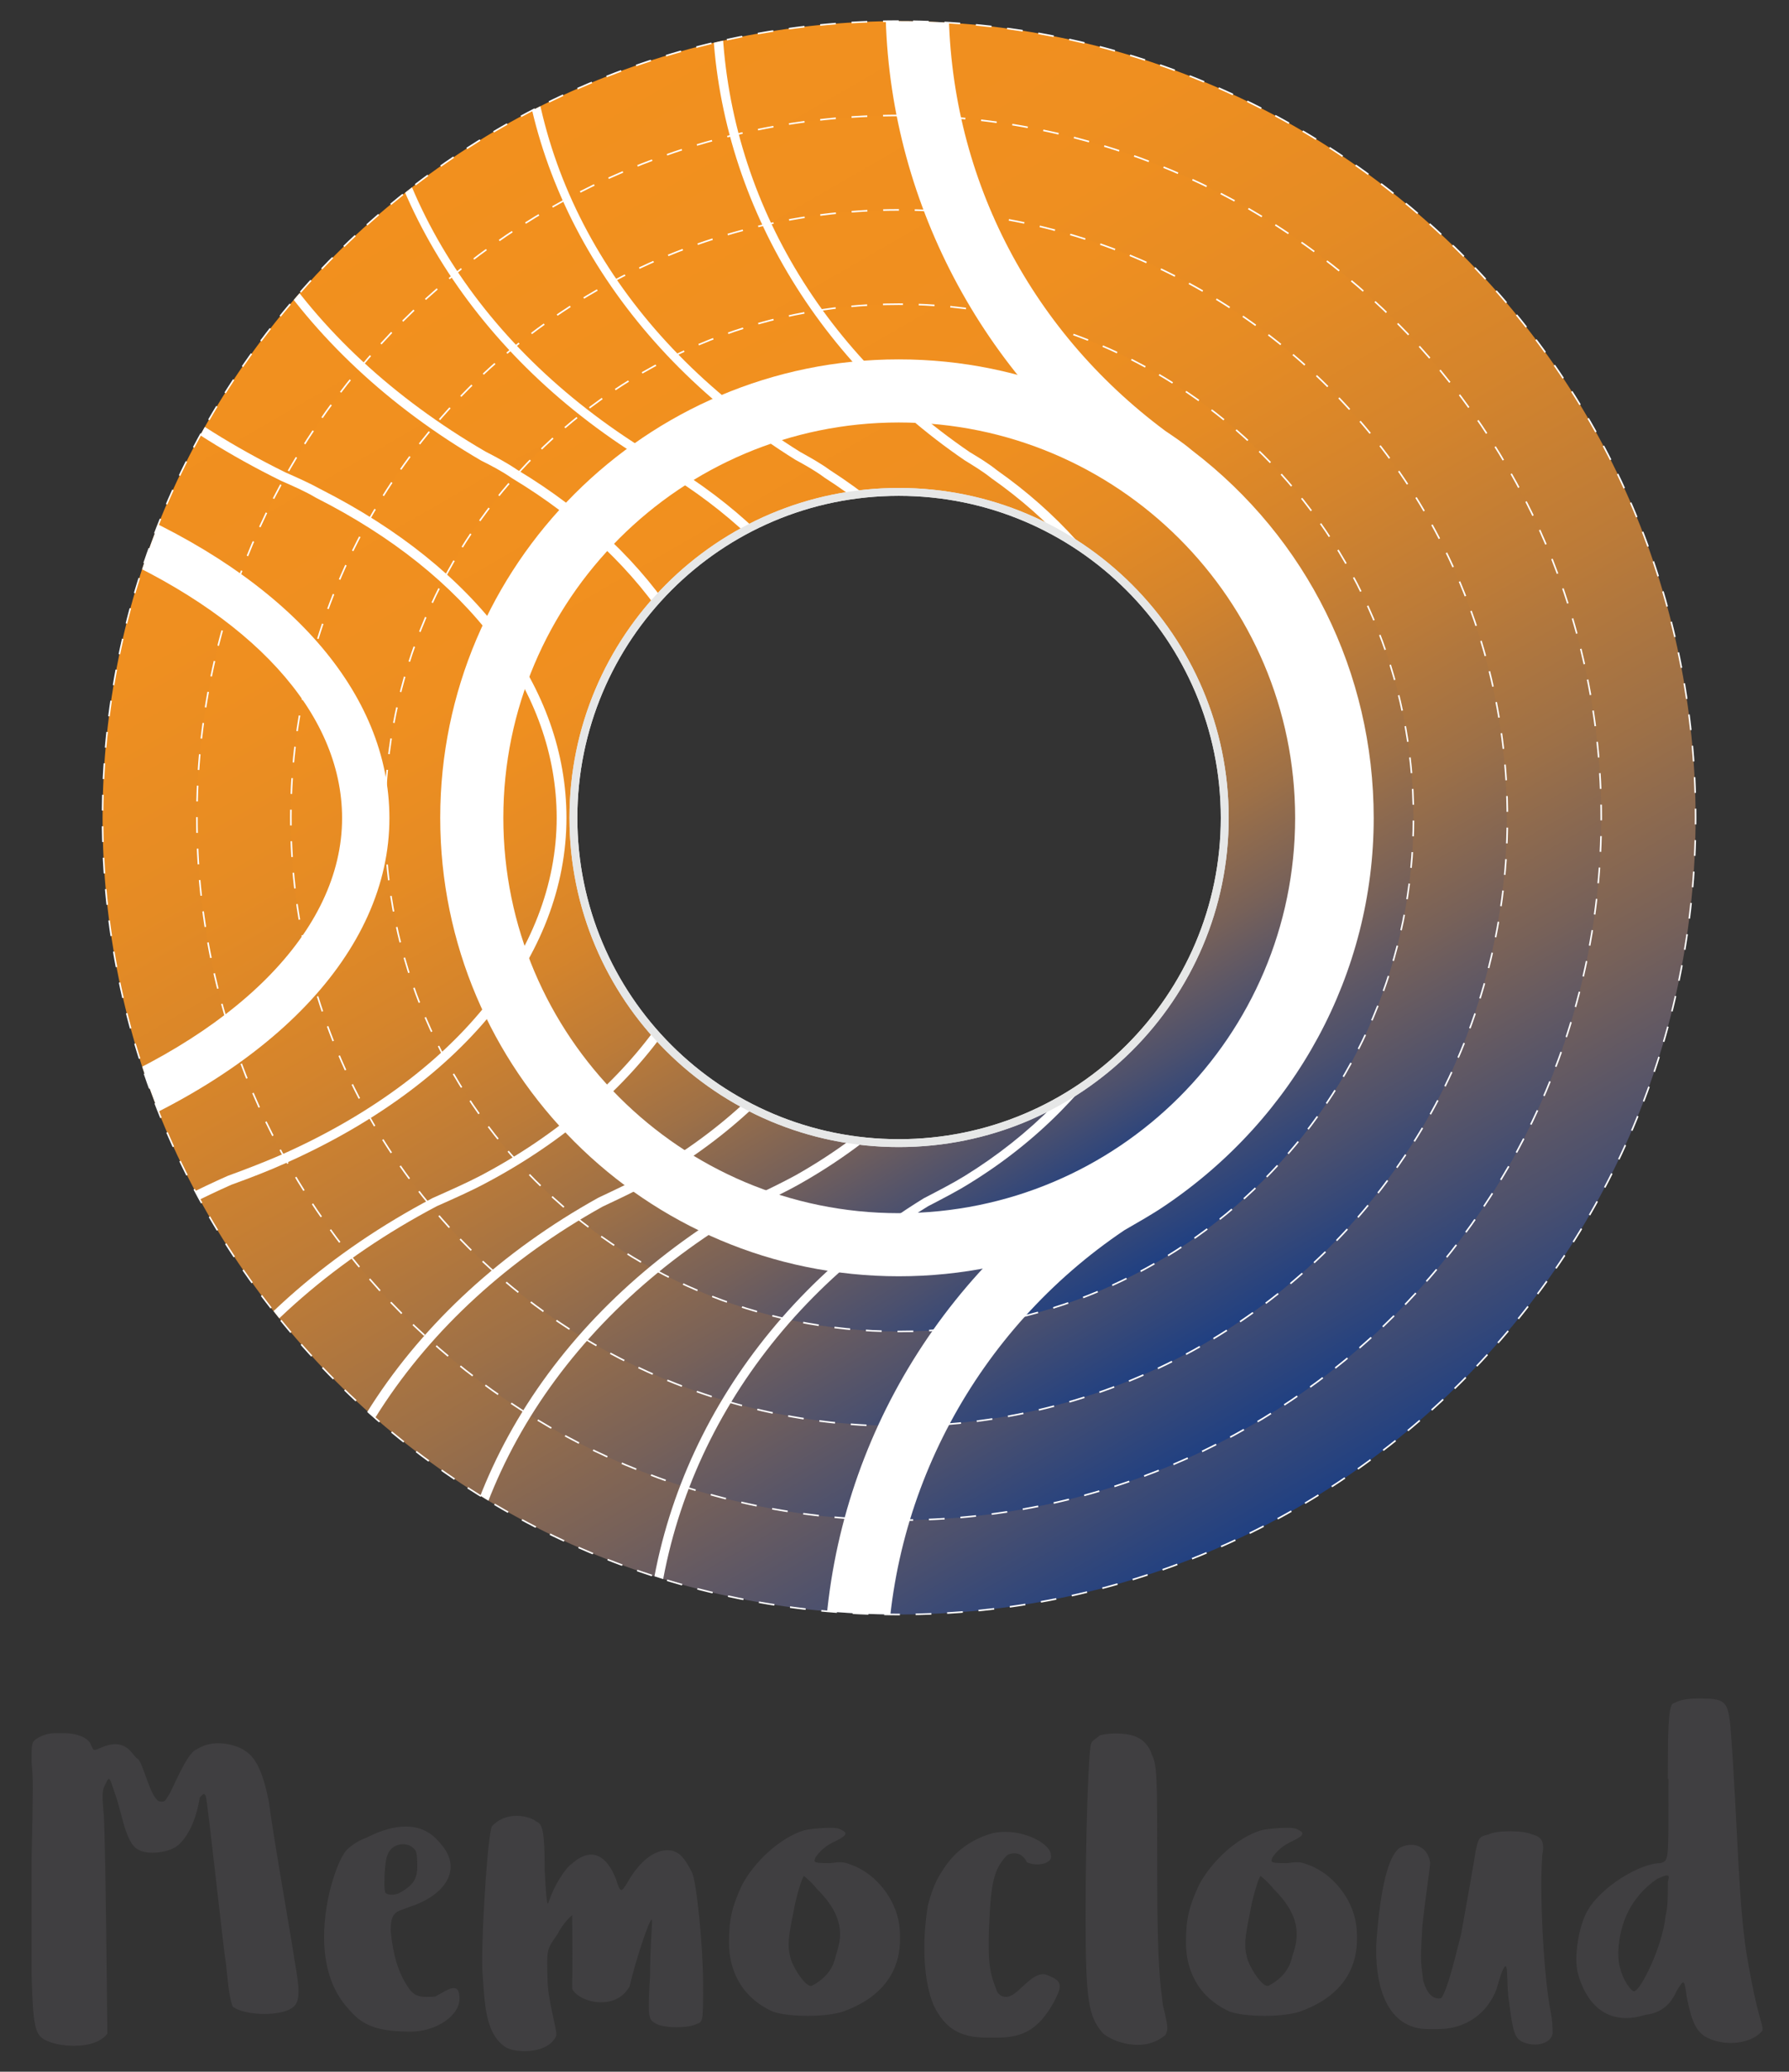 <?xml version="1.0" encoding="utf-8"?>
<!-- Generator: Adobe Illustrator 23.0.2, SVG Export Plug-In . SVG Version: 6.00 Build 0)  -->
<svg version="1.1" xmlns="http://www.w3.org/2000/svg" xmlns:xlink="http://www.w3.org/1999/xlink" x="0px" y="0px"
	 viewBox="0 0 56.69 65.66" style="enable-background:new 0 0 56.69 65.66;" xml:space="preserve">
<rect x="0" y="0" width="56.69" height="65.66" fill="#333333" stroke="none"/>
<style type="text/css">
	.st0{fill:#403F41;}
	.st1{fill:url(#SVGID_1_);}
	.st2{fill:none;stroke:#FFFFFF;stroke-width:0.05;stroke-miterlimit:10;stroke-dasharray:0.499,0.499;}
	.st3{fill:url(#SVGID_2_);}
	.st4{fill:none;stroke:#FFFFFF;stroke-width:0.05;stroke-miterlimit:10;stroke-dasharray:0.499,0.499;}
	.st5{fill:url(#SVGID_3_);}
	.st6{fill:none;stroke:#FFFFFF;stroke-width:0.05;stroke-miterlimit:10;stroke-dasharray:0.5,0.5;}
	.st7{fill:url(#SVGID_4_);}
	.st8{fill:none;stroke:#FFFFFF;stroke-width:0.05;stroke-miterlimit:10;stroke-dasharray:0.501,0.501;}
	.st9{fill:url(#SVGID_5_);}
	.st10{fill:none;stroke:#FFFFFF;stroke-width:0.05;stroke-miterlimit:10;stroke-dasharray:0.497,0.497;}
	.st11{fill:none;stroke:#E6E7E7;stroke-width:0.25;stroke-miterlimit:10;}
	.st12{fill:none;stroke:#FFFFFF;stroke-width:2;stroke-miterlimit:10;}
	.st13{clip-path:url(#SVGID_7_);}
	.st14{fill:#FFFFFF;}
</style>
<g id="LOGO">
</g>
<g id="名片">
</g>
<g id="網頁">
</g>
<g id="色系">
</g>
<g id="局部上光">
	<g>
		<g>
			<path class="st0" d="M1.78,54.93h0.24c0.46,0,0.81,0.17,0.87,0.39c0.04,0.08,0.06,0.14,0.1,0.14c0.03,0,0.04,0,0.07-0.01
				c0.24-0.11,0.43-0.17,0.59-0.17c0.46,0,0.59,0.42,0.71,0.46c0.17,0.11,0.38,1.16,0.66,1.34C5.07,57.1,5.1,57.1,5.14,57.1
				c0.1,0,0.11-0.06,0.21-0.21c0.13-0.2,0.57-1.33,0.87-1.44c0.22-0.14,0.46-0.2,0.69-0.2c0.39,0,0.73,0.14,0.87,0.25
				c0.35,0.22,0.57,0.74,0.74,1.61c0.17,1.29,0.76,4.59,0.81,5c0.08,0.46,0.13,0.78,0.13,1.01c0,0.36-0.11,0.5-0.36,0.6
				c-0.21,0.08-0.48,0.11-0.73,0.11c-0.43,0-0.85-0.1-1-0.24c-0.14-0.38-0.17-1.08-0.22-1.43c-0.06-0.29-0.57-5.07-0.63-5.24
				c-0.03-0.04-0.04-0.06-0.06-0.06c-0.03,0-0.06,0.04-0.13,0.11c-0.2,1.25-0.77,1.6-0.83,1.6c-0.1,0.07-0.39,0.15-0.67,0.15
				c-0.2,0-0.39-0.04-0.53-0.15c-0.35-0.29-0.45-1.19-0.67-1.76c-0.1-0.31-0.14-0.43-0.18-0.43c-0.03,0-0.06,0.06-0.1,0.15
				c-0.07,0.13-0.1,0.21-0.1,0.39c0,0.14,0.01,0.32,0.04,0.63c0.06,1.09,0.11,6.74,0.11,6.91c-0.22,0.28-0.64,0.38-1.05,0.38
				c-0.35,0-0.67-0.07-0.84-0.15C1.11,64.53,1.05,64.3,1,62.58v-3.63c0.03-1.33,0.04-1.92,0.04-2.27c0-0.35-0.01-0.48-0.04-0.84
				c0-0.57,0-0.63,0.17-0.74C1.42,54.95,1.61,54.93,1.78,54.93z"/>
			<path class="st0" d="M11.6,58.25c0.52-0.27,0.94-0.36,1.26-0.36c0.63,0,0.95,0.35,1.15,0.6c0.18,0.22,0.27,0.45,0.27,0.67
				c0,0.53-0.49,1.02-1.34,1.29c-0.38,0.15-0.56,0.13-0.56,0.74c0.07,0.76,0.24,1.32,0.53,1.76c0.17,0.28,0.35,0.34,0.59,0.34
				c0.08,0,0.18,0,0.29-0.01c0.21-0.11,0.43-0.27,0.59-0.27c0.11,0,0.18,0.08,0.18,0.34c0,0.55-0.77,1.04-1.53,1.04
				c-0.98,0-1.51-0.15-1.96-0.69c-0.6-0.63-0.8-1.48-0.8-2.31c0-1.32,0.49-2.56,0.73-2.77C11.06,58.55,11.36,58.32,11.6,58.25z
				 M13.15,58.63c-0.1-0.13-0.24-0.18-0.38-0.18c-0.2,0-0.41,0.11-0.49,0.34c-0.06,0.11-0.1,0.55-0.1,0.88
				c0,0.14,0.01,0.25,0.03,0.32c0.04,0.04,0.11,0.06,0.2,0.06c0.07,0,0.15-0.01,0.22-0.04c0.45-0.24,0.59-0.45,0.59-0.83
				C13.22,58.94,13.22,58.7,13.15,58.63z"/>
			<path class="st0" d="M16.37,57.55c0.29,0,0.55,0.11,0.62,0.18c0.21,0.07,0.27,0.35,0.27,1.55c0.04,0.78,0.07,1.05,0.1,1.05
				c0.01,0,0.03-0.06,0.06-0.14c0.14-0.42,0.49-0.98,0.7-1.12c0.24-0.21,0.43-0.29,0.62-0.29c0.38,0,0.64,0.41,0.78,0.78
				c0.07,0.22,0.11,0.34,0.17,0.34c0.04,0,0.1-0.08,0.2-0.25c0.38-0.66,0.83-1.01,1.27-1.01c0.04,0,0.08,0.01,0.13,0.01
				c0.21,0.07,0.36,0.14,0.64,0.7c0.14,0.28,0.35,2.33,0.35,3.53c0,1.2,0,1.2-0.21,1.27c-0.14,0.07-0.38,0.1-0.63,0.1
				c-0.24,0-0.49-0.03-0.63-0.1c-0.18-0.1-0.25-0.13-0.25-0.56c0-0.21,0.01-0.52,0.04-0.99c0-0.79,0.06-1.56,0.06-1.62V60.9
				c0-0.04,0-0.06-0.01-0.06c-0.08,0-0.52,1.33-0.7,2.12c-0.22,0.38-0.57,0.5-0.91,0.5c-0.42,0-0.81-0.21-0.91-0.43
				c0.01-0.38,0.01-0.77,0.01-1.11c0-0.7-0.01-1.22-0.01-1.22s-0.27,0.21-0.48,0.63c-0.25,0.34-0.31,0.45-0.31,0.84
				c0,0.14,0,0.32,0.01,0.57c0.01,0.64,0.28,1.51,0.28,1.74v0.03c-0.14,0.36-0.6,0.5-1.01,0.5c-0.27,0-0.5-0.06-0.62-0.14
				c-0.66-0.46-0.64-1.5-0.71-2.34c-0.01-0.1-0.01-0.24-0.01-0.42c0-1.19,0.18-3.99,0.31-4.23C15.81,57.64,16.1,57.55,16.37,57.55z"
				/>
			<path class="st0" d="M25.48,58.01c0.15-0.04,0.53-0.08,0.83-0.08c0.11,0,0.21,0.01,0.28,0.03c0.13,0.06,0.2,0.1,0.2,0.15
				c0,0.07-0.11,0.14-0.31,0.24c-0.29,0.13-0.48,0.29-0.64,0.52c-0.01,0.04-0.03,0.07-0.03,0.1c0,0.07,0.11,0.08,0.5,0.08
				c0.11-0.01,0.21-0.03,0.29-0.03c0.2,0,0.31,0.06,0.52,0.14c0.76,0.35,1.33,1.16,1.39,1.98c0.01,0.1,0.01,0.21,0.01,0.31
				c0,1.11-0.64,1.89-1.82,2.31c-0.25,0.08-0.67,0.13-1.09,0.13s-0.84-0.04-1.11-0.13c-1.11-0.5-1.4-1.44-1.4-2.2
				c0-0.76,0.11-1.16,0.41-1.81C23.91,58.99,24.73,58.24,25.48,58.01z M26.62,61.31c0-0.5-0.24-0.95-0.73-1.44
				c-0.17-0.22-0.41-0.41-0.41-0.41c-0.06,0-0.28,0.76-0.34,1.16c-0.1,0.48-0.15,0.77-0.15,1.02c0,0.17,0.03,0.32,0.08,0.49
				c0.15,0.38,0.46,0.81,0.62,0.81h0.03c0.52-0.27,0.7-0.64,0.76-0.94C26.56,61.75,26.62,61.53,26.62,61.31z"/>
			<path class="st0" d="M31.46,58.1c0.14-0.03,0.27-0.04,0.41-0.04c0.73,0,1.43,0.42,1.43,0.73v0.01c0,0.01,0.01,0.03,0.01,0.04
				c0,0.15-0.2,0.25-0.43,0.25c-0.11,0-0.22-0.01-0.34-0.07c-0.1-0.2-0.24-0.28-0.39-0.28c-0.08,0-0.17,0.01-0.25,0.07
				c-0.39,0.43-0.5,0.78-0.56,2.28c-0.01,0.24-0.01,0.43-0.01,0.6c0,0.62,0.07,0.94,0.24,1.36c0.04,0.14,0.15,0.24,0.31,0.24
				c0.1,0,0.22-0.06,0.35-0.17c0.34-0.31,0.57-0.55,0.83-0.55c0.04,0,0.08,0.01,0.13,0.03c0.25,0.1,0.39,0.18,0.39,0.35
				c0,0.13-0.07,0.29-0.21,0.55c-0.45,0.77-0.9,1.08-1.76,1.08h-0.34c-0.92,0-1.33-0.34-1.67-0.99c-0.21-0.48-0.31-1.13-0.31-1.85
				c0-0.45,0.04-0.91,0.11-1.34c0.18-0.69,0.34-0.94,0.59-1.3C30.37,58.57,30.93,58.24,31.46,58.1z"/>
			<path class="st0" d="M34.85,55c0.11-0.03,0.29-0.06,0.49-0.06c0.27,0,0.57,0.04,0.73,0.14c0.17,0.08,0.35,0.27,0.43,0.53
				c0.17,0.35,0.17,0.7,0.17,3.75s0.1,3.49,0.18,4.19c0.1,0.41,0.14,0.6,0.14,0.74c0,0.08-0.03,0.14-0.06,0.21
				c-0.27,0.22-0.57,0.31-0.87,0.31c-0.5,0-0.97-0.22-1.13-0.39c-0.43-0.52-0.53-0.97-0.53-3.67c0-2.79,0.1-5.41,0.18-5.49
				C34.58,55.18,34.76,55.09,34.85,55z"/>
			<path class="st0" d="M39.96,58.01c0.15-0.04,0.53-0.08,0.83-0.08c0.11,0,0.21,0.01,0.28,0.03c0.13,0.06,0.2,0.1,0.2,0.15
				c0,0.07-0.11,0.14-0.31,0.24c-0.29,0.13-0.48,0.29-0.64,0.52c-0.01,0.04-0.03,0.07-0.03,0.1c0,0.07,0.11,0.08,0.5,0.08
				c0.11-0.01,0.21-0.03,0.29-0.03c0.2,0,0.31,0.06,0.52,0.14c0.76,0.35,1.33,1.16,1.39,1.98C43,61.24,43,61.35,43,61.45
				c0,1.11-0.64,1.89-1.82,2.31c-0.25,0.08-0.67,0.13-1.09,0.13s-0.84-0.04-1.11-0.13c-1.11-0.5-1.4-1.44-1.4-2.2
				c0-0.76,0.11-1.16,0.41-1.81C38.39,58.99,39.2,58.24,39.96,58.01z M41.09,61.31c0-0.5-0.24-0.95-0.73-1.44
				c-0.17-0.22-0.41-0.41-0.41-0.41c-0.06,0-0.28,0.76-0.34,1.16c-0.1,0.48-0.15,0.77-0.15,1.02c0,0.17,0.03,0.32,0.08,0.49
				c0.15,0.38,0.46,0.81,0.62,0.81h0.03c0.52-0.27,0.7-0.64,0.76-0.94C41.04,61.75,41.09,61.53,41.09,61.31z"/>
			<path class="st0" d="M47.17,58.14c0.14-0.07,0.41-0.1,0.67-0.1c0.28,0,0.56,0.03,0.71,0.1c0.25,0.06,0.35,0.18,0.35,0.42
				c0,0.07-0.01,0.15-0.03,0.24c-0.01,0.21-0.03,0.52-0.03,0.9c0,1.19,0.1,3.01,0.29,4.02c0.07,0.32,0.07,0.66,0.07,0.73
				c-0.04,0.22-0.28,0.35-0.56,0.35c-0.14,0-0.28-0.03-0.43-0.1c-0.2-0.13-0.27-0.27-0.39-1.25c-0.08-0.43-0.03-1.13-0.11-1.13
				c-0.06,0-0.14,0.2-0.29,0.73c-0.28,0.74-0.95,1.26-1.85,1.26h-0.31c-1.33,0-1.65-1.4-1.65-2.44c0-0.13,0-0.27,0.01-0.38
				c0.18-2.45,0.59-2.79,0.71-2.91c0.14-0.08,0.27-0.11,0.39-0.11c0.31,0,0.55,0.21,0.6,0.57c0,0.13-0.18,1.3-0.25,2.03
				c-0.03,0.48-0.04,0.76-0.04,0.95c0,0.29,0.03,0.42,0.07,0.76c0.07,0.24,0.21,0.56,0.49,0.56c0.03,0,0.06-0.01,0.08-0.01
				c0.2-0.27,0.43-1.25,0.63-2.03c0.2-1.12,0.39-2.17,0.46-2.63C46.85,58.27,46.85,58.21,47.17,58.14z"/>
			<path class="st0" d="M52.85,56.38c0-1.43,0.01-2.24,0.15-2.38c0.17-0.08,0.32-0.17,0.83-0.17c0.83,0,0.91,0.08,1,0.83
				c0.25,3.24,0.24,5.84,0.57,7.58c0.28,1.6,0.45,1.89,0.45,2.05c0,0.03,0,0.06-0.01,0.08c-0.2,0.24-0.59,0.38-0.99,0.38
				c-0.29,0-0.59-0.07-0.83-0.21c-0.25-0.17-0.41-0.42-0.57-1.25c-0.04-0.31-0.07-0.46-0.11-0.46s-0.11,0.1-0.22,0.29
				c-0.25,0.57-0.67,0.7-0.99,0.74c-0.22,0.07-0.42,0.1-0.6,0.1c-1.16,0-1.48-1.21-1.55-1.5c-0.01-0.1-0.03-0.21-0.03-0.34
				c0-0.55,0.15-1.22,0.36-1.57c0.42-0.74,1.65-1.5,2.31-1.5c0.25-0.08,0.25-0.08,0.25-1.9V56.38z M52.85,59.84v-0.2
				c0.01-0.06,0.03-0.1,0.03-0.14s-0.01-0.06-0.06-0.06c-0.06,0-0.15,0.04-0.31,0.11c-0.83,0.57-1.19,1.4-1.23,2.31v0.07
				c0,0.69,0.41,1.18,0.49,1.18h0.01c0.2,0,0.91-1.43,1-2.4C52.85,60.47,52.85,60.07,52.85,59.84z"/>
		</g>
		<g>
			<g>
				<g>
					<linearGradient id="SVGID_1_" gradientUnits="userSpaceOnUse" x1="41.111" y1="47.784" x2="15.864" y2="4.054">
						<stop  offset="0" style="stop-color:#204082"/>
						<stop  offset="0.091" style="stop-color:#4B506E"/>
						<stop  offset="0.2" style="stop-color:#776159"/>
						<stop  offset="0.314" style="stop-color:#9D7047"/>
						<stop  offset="0.432" style="stop-color:#BC7B38"/>
						<stop  offset="0.554" style="stop-color:#D4842C"/>
						<stop  offset="0.684" style="stop-color:#E58B24"/>
						<stop  offset="0.825" style="stop-color:#EF8F20"/>
						<stop  offset="1" style="stop-color:#F2901E"/>
					</linearGradient>
					<path class="st1" d="M28.48,0.67c-13.94,0-25.23,11.31-25.23,25.25c0,13.94,11.29,25.25,25.23,25.25
						c13.94,0,25.25-11.31,25.25-25.25C53.73,11.99,42.42,0.67,28.48,0.67z M28.48,36.23c-5.7,0-10.31-4.61-10.31-10.31
						s4.61-10.33,10.31-10.33c5.7,0,10.33,4.63,10.33,10.33S34.18,36.23,28.48,36.23z"/>
					<g>
						<path class="st2" d="M28.48,0.67c-13.94,0-25.23,11.31-25.23,25.25c0,13.94,11.29,25.25,25.23,25.25
							c13.94,0,25.25-11.31,25.25-25.25C53.73,11.99,42.42,0.67,28.48,0.67z"/>
						<path class="st2" d="M28.48,36.23c-5.7,0-10.31-4.61-10.31-10.31s4.61-10.33,10.31-10.33c5.7,0,10.33,4.63,10.33,10.33
							S34.18,36.23,28.48,36.23z"/>
					</g>
				</g>
				<g>
					<linearGradient id="SVGID_2_" gradientUnits="userSpaceOnUse" x1="39.62" y1="45.197" x2="17.361" y2="6.643">
						<stop  offset="0" style="stop-color:#204082"/>
						<stop  offset="0.091" style="stop-color:#4B506E"/>
						<stop  offset="0.2" style="stop-color:#776159"/>
						<stop  offset="0.314" style="stop-color:#9D7047"/>
						<stop  offset="0.432" style="stop-color:#BC7B38"/>
						<stop  offset="0.554" style="stop-color:#D4842C"/>
						<stop  offset="0.684" style="stop-color:#E58B24"/>
						<stop  offset="0.825" style="stop-color:#EF8F20"/>
						<stop  offset="1" style="stop-color:#F2901E"/>
					</linearGradient>
					<path class="st3" d="M28.48,3.66c-12.27,0-22.24,9.97-22.24,22.26s9.97,22.26,22.24,22.26c12.29,0,22.26-9.97,22.26-22.26
						S40.77,3.66,28.48,3.66z M28.48,36.23c-5.7,0-10.31-4.61-10.31-10.31s4.61-10.33,10.31-10.33c5.7,0,10.33,4.63,10.33,10.33
						S34.18,36.23,28.48,36.23z"/>
					<g>
						<path class="st4" d="M28.48,3.66c-12.27,0-22.24,9.97-22.24,22.26c0,12.29,9.97,22.26,22.24,22.26
							c12.29,0,22.26-9.97,22.26-22.26C50.74,13.63,40.77,3.66,28.48,3.66z"/>
						<path class="st2" d="M28.48,36.23c-5.7,0-10.31-4.61-10.31-10.31s4.61-10.33,10.31-10.33c5.7,0,10.33,4.63,10.33,10.33
							S34.18,36.23,28.48,36.23z"/>
					</g>
				</g>
				<g>
					<linearGradient id="SVGID_3_" gradientUnits="userSpaceOnUse" x1="38.121" y1="42.615" x2="18.846" y2="9.23">
						<stop  offset="0" style="stop-color:#204082"/>
						<stop  offset="0.091" style="stop-color:#4B506E"/>
						<stop  offset="0.2" style="stop-color:#776159"/>
						<stop  offset="0.314" style="stop-color:#9D7047"/>
						<stop  offset="0.432" style="stop-color:#BC7B38"/>
						<stop  offset="0.554" style="stop-color:#D4842C"/>
						<stop  offset="0.684" style="stop-color:#E58B24"/>
						<stop  offset="0.825" style="stop-color:#EF8F20"/>
						<stop  offset="1" style="stop-color:#F2901E"/>
					</linearGradient>
					<path class="st5" d="M28.48,6.65c-10.63,0-19.27,8.62-19.27,19.27s8.64,19.27,19.27,19.27c10.65,0,19.27-8.62,19.27-19.27
						S39.13,6.65,28.48,6.65z M28.48,36.23c-5.7,0-10.31-4.61-10.31-10.31s4.61-10.33,10.31-10.33c5.7,0,10.33,4.63,10.33,10.33
						S34.18,36.23,28.48,36.23z"/>
					<g>
						
							<ellipse transform="matrix(0.383 -0.924 0.924 0.383 -6.367 42.315)" class="st6" cx="28.48" cy="25.92" rx="19.27" ry="19.27"/>
						<path class="st2" d="M28.48,36.23c-5.7,0-10.31-4.61-10.31-10.31s4.61-10.33,10.31-10.33c5.7,0,10.33,4.63,10.33,10.33
							S34.18,36.23,28.48,36.23z"/>
					</g>
				</g>
				<g>
					<linearGradient id="SVGID_4_" gradientUnits="userSpaceOnUse" x1="36.634" y1="40.025" x2="20.347" y2="11.815">
						<stop  offset="0" style="stop-color:#204082"/>
						<stop  offset="0.091" style="stop-color:#4B506E"/>
						<stop  offset="0.2" style="stop-color:#776159"/>
						<stop  offset="0.314" style="stop-color:#9D7047"/>
						<stop  offset="0.432" style="stop-color:#BC7B38"/>
						<stop  offset="0.554" style="stop-color:#D4842C"/>
						<stop  offset="0.684" style="stop-color:#E58B24"/>
						<stop  offset="0.825" style="stop-color:#EF8F20"/>
						<stop  offset="1" style="stop-color:#F2901E"/>
					</linearGradient>
					<path class="st7" d="M28.48,9.64c-8.98,0-16.28,7.3-16.28,16.28s7.3,16.28,16.28,16.28c9.01,0,16.31-7.3,16.31-16.28
						S37.49,9.64,28.48,9.64z M28.48,36.23c-5.7,0-10.31-4.61-10.31-10.31s4.61-10.33,10.31-10.33c5.7,0,10.33,4.63,10.33,10.33
						S34.18,36.23,28.48,36.23z"/>
					<g>
						<path class="st8" d="M28.48,9.64c-8.98,0-16.28,7.3-16.28,16.28c0,8.98,7.3,16.28,16.28,16.28c9.01,0,16.31-7.3,16.31-16.28
							C44.79,16.94,37.49,9.64,28.48,9.64z"/>
						<path class="st2" d="M28.48,36.23c-5.7,0-10.31-4.61-10.31-10.31s4.61-10.33,10.31-10.33c5.7,0,10.33,4.63,10.33,10.33
							S34.18,36.23,28.48,36.23z"/>
					</g>
				</g>
				<g>
					<linearGradient id="SVGID_5_" gradientUnits="userSpaceOnUse" x1="35.141" y1="37.44" x2="21.84" y2="14.401">
						<stop  offset="0" style="stop-color:#204082"/>
						<stop  offset="0.091" style="stop-color:#4B506E"/>
						<stop  offset="0.2" style="stop-color:#776159"/>
						<stop  offset="0.314" style="stop-color:#9D7047"/>
						<stop  offset="0.432" style="stop-color:#BC7B38"/>
						<stop  offset="0.554" style="stop-color:#D4842C"/>
						<stop  offset="0.684" style="stop-color:#E58B24"/>
						<stop  offset="0.825" style="stop-color:#EF8F20"/>
						<stop  offset="1" style="stop-color:#F2901E"/>
					</linearGradient>
					<path class="st9" d="M28.48,12.63c-7.34,0-13.3,5.95-13.3,13.3s5.95,13.3,13.3,13.3c7.36,0,13.32-5.95,13.32-13.3
						S35.84,12.63,28.48,12.63z M28.48,36.23c-5.7,0-10.31-4.61-10.31-10.31s4.61-10.33,10.31-10.33c5.7,0,10.33,4.63,10.33,10.33
						S34.18,36.23,28.48,36.23z"/>
					<g>
						<path class="st10" d="M28.48,12.63c-7.34,0-13.3,5.95-13.3,13.3c0,7.34,5.95,13.3,13.3,13.3c7.36,0,13.32-5.95,13.32-13.3
							C41.8,18.58,35.84,12.63,28.48,12.63z"/>
						<path class="st2" d="M28.48,36.23c-5.7,0-10.31-4.61-10.31-10.31s4.61-10.33,10.31-10.33c5.7,0,10.33,4.63,10.33,10.33
							S34.18,36.23,28.48,36.23z"/>
					</g>
				</g>
				<path class="st11" d="M38.81,25.92c0,5.7-4.63,10.31-10.33,10.31c-5.7,0-10.31-4.61-10.31-10.31s4.61-10.33,10.31-10.33
					C34.18,15.59,38.81,20.22,38.81,25.92z"/>
			</g>
			<path class="st12" d="M42.04,25.92c0,7.47-6.07,13.53-13.56,13.53c-7.47,0-13.53-6.07-13.53-13.53s6.07-13.53,13.53-13.53
				C35.97,12.39,42.04,18.46,42.04,25.92z"/>
			<g>
				<defs>
					<path id="SVGID_6_" d="M28.48,0.67c-13.94,0-25.23,11.31-25.23,25.25c0,13.94,11.29,25.25,25.23,25.25
						c13.94,0,25.25-11.31,25.25-25.25C53.73,11.99,42.42,0.67,28.48,0.67z M28.48,36.23c-5.7,0-10.31-4.61-10.31-10.31
						s4.61-10.33,10.31-10.33c5.7,0,10.33,4.63,10.33,10.33S34.18,36.23,28.48,36.23z"/>
				</defs>
				<clipPath id="SVGID_7_">
					<use xlink:href="#SVGID_6_"  style="overflow:visible;"/>
				</clipPath>
				<g class="st13">
					<g>
						<path class="st14" d="M27.52,60.13c-0.94-2.25-1.41-4.64-1.41-7.11c0-6.31,3.17-12.2,8.47-15.76
							c0.45-0.26,0.84-0.48,1.19-0.71c3.6-2.42,5.75-6.4,5.75-10.64c0-3.98-1.83-7.66-5.02-10.1c-0.27-0.24-0.5-0.38-0.73-0.53
							C30.92,11.68,28.06,6,28.06,0.07c0-2.93,0.65-5.72,1.94-8.28l1.79,0.9c-1.14,2.28-1.73,4.77-1.73,7.39
							c0,5.38,2.5,10.33,6.87,13.58c0.22,0.15,0.53,0.35,0.85,0.62c3.64,2.78,5.75,7.04,5.75,11.65c0,4.91-2.48,9.5-6.64,12.3
							c-0.4,0.27-0.83,0.51-1.26,0.76c-4.68,3.15-7.52,8.42-7.52,14.05c0,2.2,0.42,4.33,1.26,6.33L27.52,60.13z"/>
					</g>
					<g>
						<path class="st14" d="M-10.6,55.18c-1.46-1.94-2.2-4.02-2.2-6.17c0-5.41,4.79-10.43,12.8-13.41c0.65-0.2,1.26-0.4,1.83-0.61
							c5.64-2.11,9.01-5.49,9.01-9.06c0-3.34-2.86-6.47-7.84-8.59c-0.41-0.2-0.79-0.34-1.17-0.47C-5.58,13.81-9.81,9.09-9.81,3.92
							c0-2.56,1.01-4.97,3-7.17l1.11,1.01c-1.74,1.92-2.62,4-2.62,6.17c0,4.47,4,8.79,10.69,11.55c0.36,0.13,0.8,0.29,1.25,0.5
							c5.53,2.35,8.72,5.98,8.72,9.95c0,4.22-3.73,8.13-9.99,10.47c-0.59,0.22-1.23,0.42-1.87,0.62c-7.36,2.75-11.78,7.24-11.78,12
							c0,1.82,0.64,3.59,1.9,5.27L-10.6,55.18z"/>
					</g>
					<g>
						<path class="st14" d="M-2.38,57.91c-1.28-2.03-1.93-4.19-1.93-6.42c0-5.7,4.31-11.01,11.52-14.22
							c0.66-0.24,1.19-0.45,1.7-0.67c5.47-2.43,8.73-6.43,8.73-10.68c0-3.99-2.78-7.69-7.62-10.14c-0.37-0.22-0.75-0.38-1.11-0.54
							C2.37,12.02-1.53,6.9-1.53,1.54c0-2.65,0.89-5.17,2.64-7.48l0.24,0.18c-1.71,2.26-2.58,4.71-2.58,7.3
							c0,5.24,3.84,10.26,10.27,13.43c0.36,0.16,0.75,0.33,1.13,0.54c4.94,2.51,7.78,6.3,7.78,10.41c0,4.38-3.33,8.47-8.91,10.95
							c-0.51,0.23-1.05,0.44-1.71,0.68C0.24,40.71-4,45.92-4,51.49c0,2.17,0.63,4.28,1.88,6.26L-2.38,57.91z"/>
					</g>
					<g>
						<path class="st14" d="M5.12,59.82c-1.14-2.15-1.72-4.43-1.72-6.79c0-6.03,3.86-11.66,10.31-15.06
							c0.56-0.25,1.06-0.47,1.52-0.71c4.89-2.58,7.82-6.82,7.82-11.33c0-4.24-2.49-8.16-6.82-10.77c-0.33-0.23-0.66-0.4-0.98-0.56
							C9.37,11.17,5.88,5.74,5.88,0.07c0-2.81,0.79-5.47,2.36-7.92l0.25,0.16c-1.53,2.4-2.31,5.01-2.31,7.75
							c0,5.65,3.35,10.84,9.2,14.25c0.33,0.17,0.67,0.35,1.01,0.58c4.42,2.66,6.96,6.67,6.96,11.02c0,4.63-2.98,8.96-7.98,11.6
							c-0.47,0.25-0.97,0.47-1.53,0.72C7.49,41.58,3.69,47.11,3.69,53.03c0,2.31,0.57,4.55,1.69,6.65L5.12,59.82z"/>
					</g>
					<g>
						<path class="st14" d="M10.84,59.81c-1.08-2.14-1.63-4.43-1.63-6.79c0-6.03,3.64-11.66,9.75-15.06c0.53-0.25,1-0.47,1.44-0.71
							c4.63-2.58,7.39-6.82,7.39-11.34c0-4.24-2.35-8.16-6.45-10.77c-0.32-0.23-0.63-0.4-0.94-0.57c-5.54-3.42-8.84-8.84-8.84-14.51
							c0-2.81,0.75-5.47,2.23-7.91l0.26,0.16c-1.45,2.4-2.19,5.01-2.19,7.76c0,5.65,3.17,10.85,8.69,14.25
							c0.31,0.17,0.63,0.34,0.96,0.58c4.18,2.66,6.58,6.67,6.58,11.02c0,4.63-2.82,8.96-7.54,11.6c-0.45,0.25-0.92,0.47-1.45,0.72
							c-6,3.34-9.58,8.87-9.58,14.79c0,2.31,0.54,4.55,1.6,6.65L10.84,59.81z"/>
					</g>
					<g>
						<path class="st14" d="M15.76,59.81c-1.07-2.14-1.61-4.43-1.61-6.79c0-6.03,3.6-11.66,9.64-15.06
							c0.52-0.25,0.98-0.47,1.42-0.71c4.57-2.58,7.3-6.82,7.3-11.34c0-4.24-2.32-8.16-6.38-10.77c-0.31-0.23-0.62-0.4-0.93-0.57
							c-5.48-3.42-8.74-8.84-8.74-14.51c0-2.81,0.74-5.47,2.2-7.91l0.26,0.15c-1.43,2.4-2.16,5.01-2.16,7.76
							c0,5.65,3.13,10.85,8.59,14.26c0.3,0.17,0.62,0.34,0.95,0.58c4.13,2.66,6.51,6.67,6.51,11.02c0,4.63-2.79,8.96-7.46,11.6
							c-0.44,0.25-0.91,0.47-1.43,0.72c-5.93,3.34-9.48,8.87-9.48,14.79c0,2.31,0.53,4.55,1.58,6.65L15.76,59.81z"/>
					</g>
					<g>
						<path class="st14" d="M21.92,59.81c-0.98-2.14-1.47-4.43-1.47-6.78c0-6.03,3.3-11.65,8.82-15.05c0.48-0.25,0.91-0.47,1.3-0.71
							c4.18-2.58,6.68-6.82,6.68-11.34c0-4.24-2.13-8.17-5.83-10.77c-0.29-0.23-0.56-0.39-0.85-0.57c-5.01-3.42-8-8.84-8-14.51
							c0-2.8,0.68-5.46,2.02-7.91l0.26,0.14c-1.31,2.4-1.98,5.01-1.98,7.76c0,5.65,2.87,10.85,7.86,14.26
							c0.28,0.17,0.57,0.34,0.87,0.58c3.78,2.66,5.95,6.67,5.95,11.01c0,4.62-2.55,8.96-6.83,11.59c-0.4,0.25-0.83,0.47-1.31,0.72
							c-5.43,3.34-8.67,8.87-8.67,14.79c0,2.31,0.49,4.55,1.45,6.66L21.92,59.81z"/>
					</g>
				</g>
			</g>
		</g>
		<path class="st11" d="M38.81,25.92c0,5.7-4.63,10.31-10.33,10.31c-5.7,0-10.31-4.61-10.31-10.31s4.61-10.33,10.31-10.33
			C34.18,15.59,38.81,20.22,38.81,25.92z"/>
	</g>
</g>
</svg>
